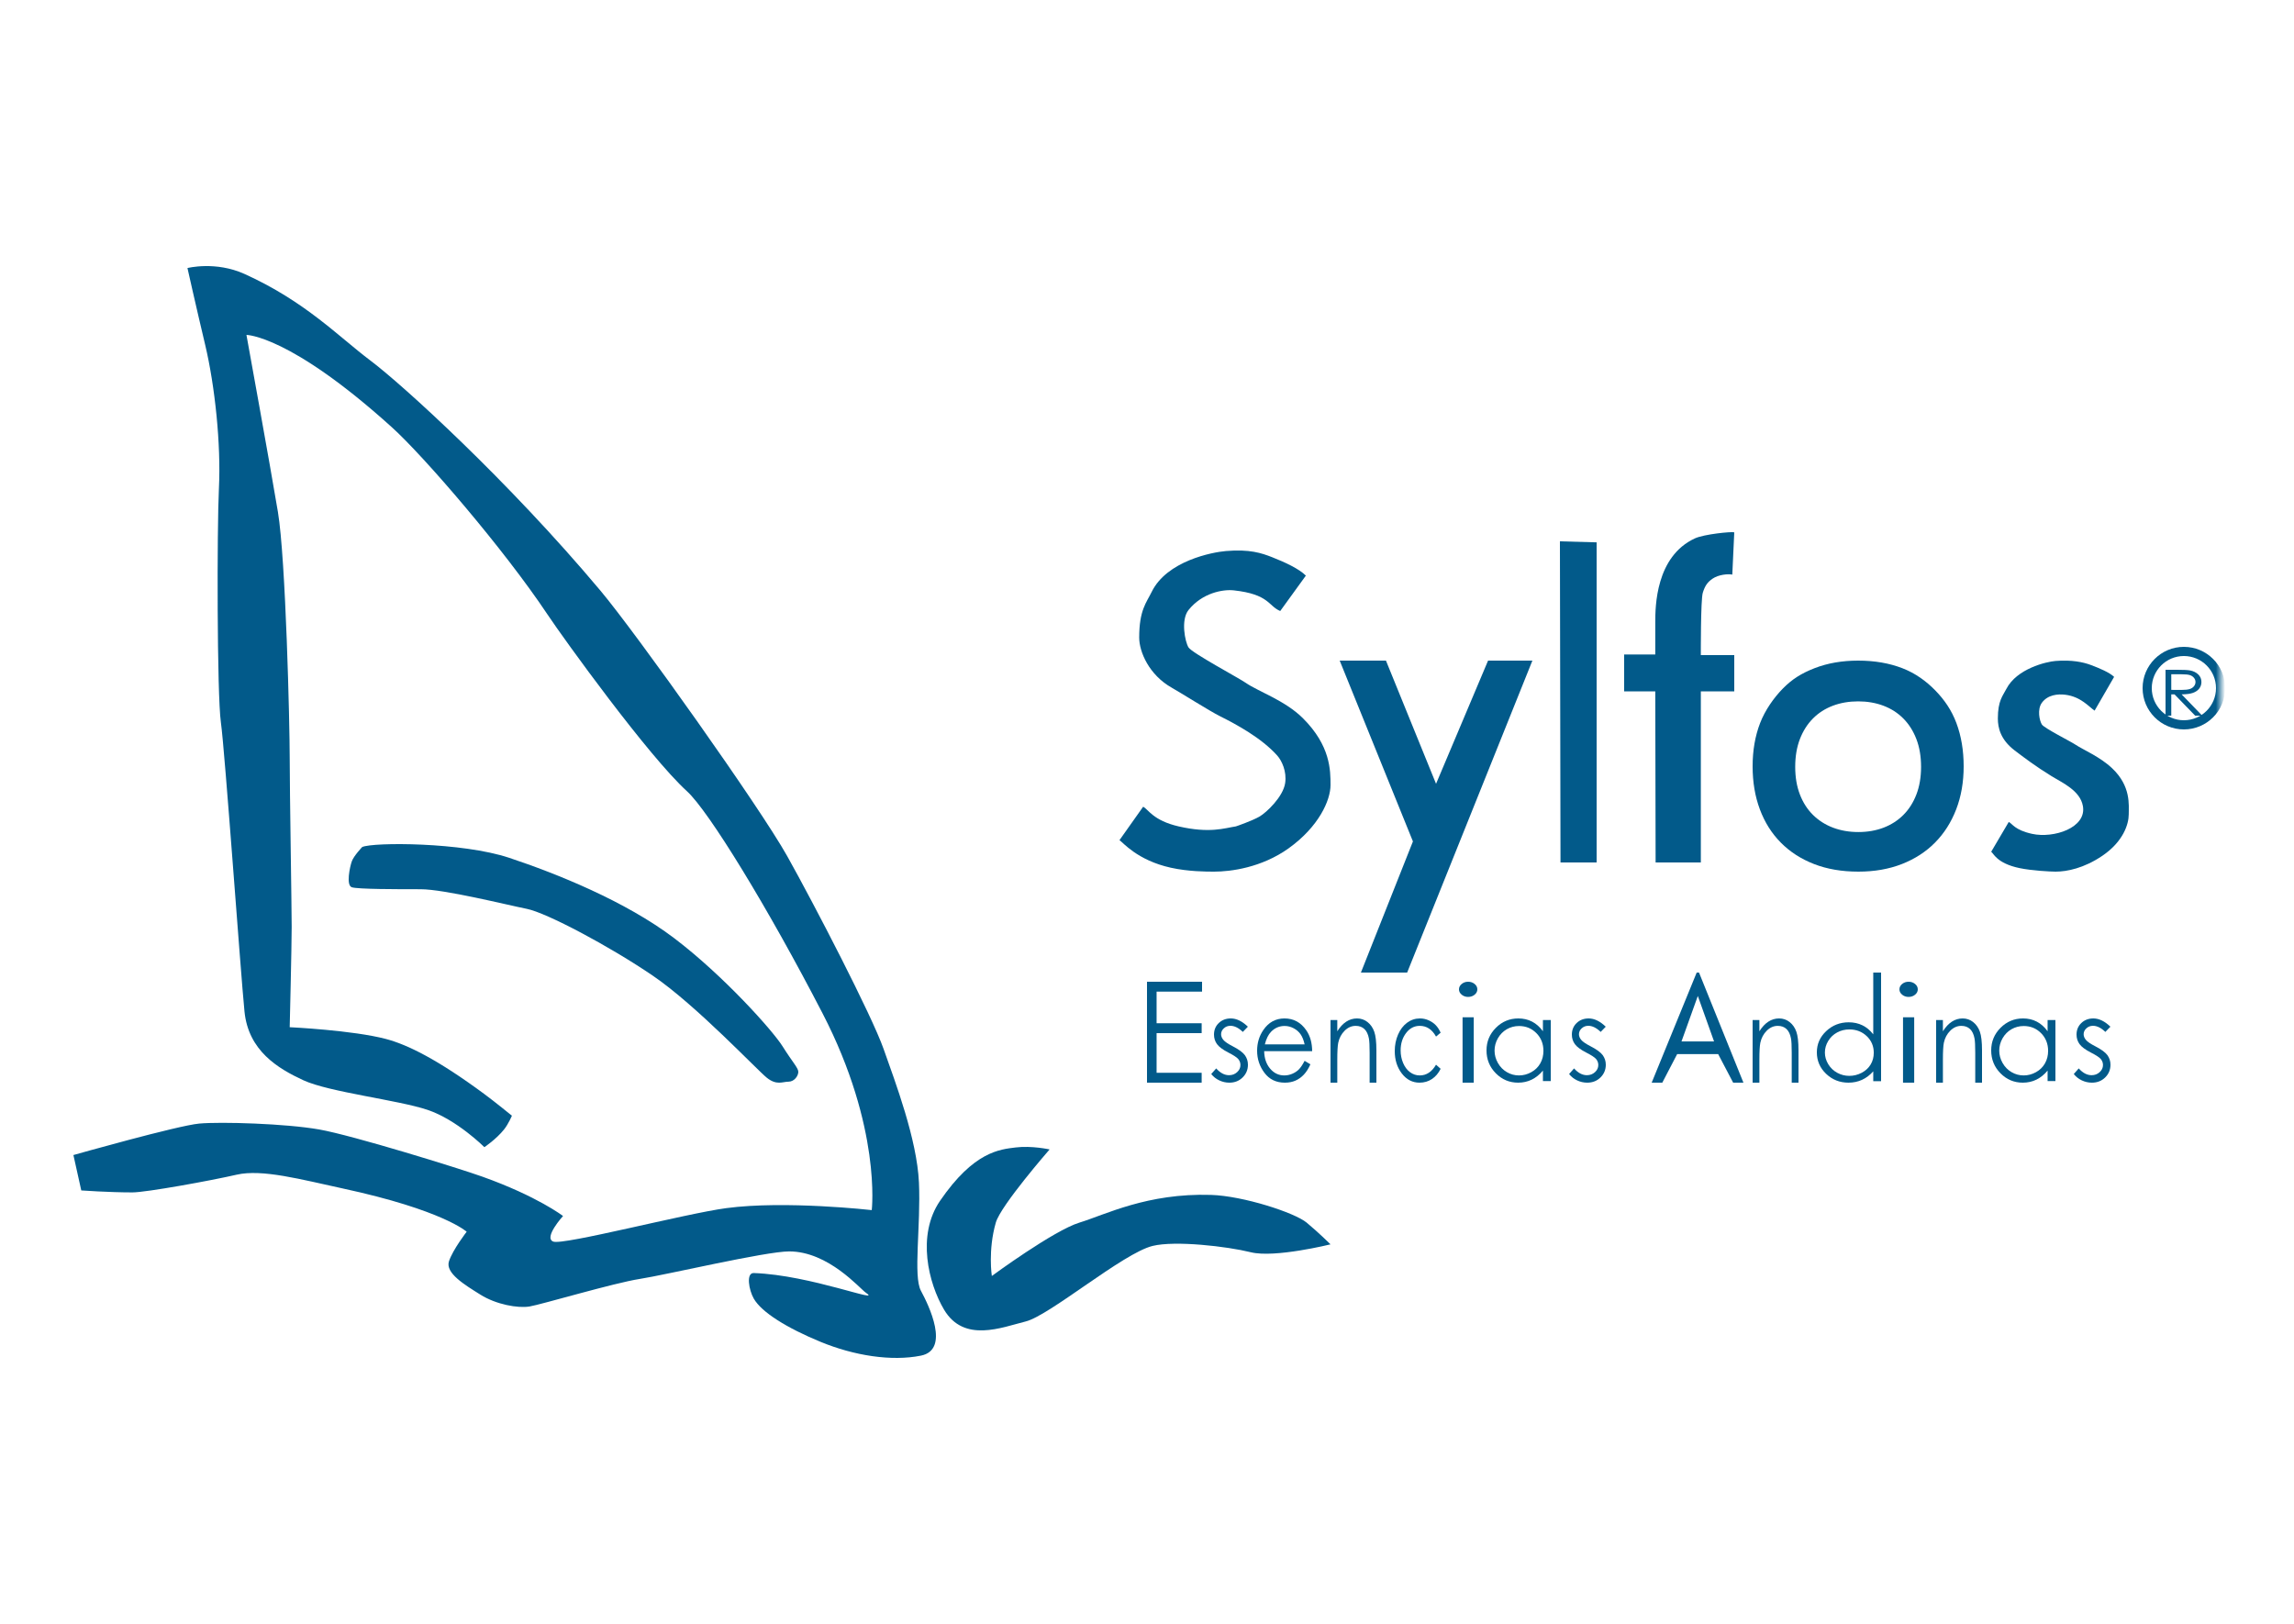 <?xml version="1.0" encoding="UTF-8"?>
<svg width="250px" height="177px" viewBox="0 0 250 177" version="1.1" xmlns="http://www.w3.org/2000/svg" xmlns:xlink="http://www.w3.org/1999/xlink">
    <!-- Generator: Sketch 63.1 (92452) - https://sketch.com -->
    <title>sylfos</title>
    <desc>Created with Sketch.</desc>
    <defs>
        <polygon id="path-1" points="0 119 234 119 234 0 0 0"></polygon>
    </defs>
    <g id="sylfos" stroke="none" stroke-width="1" fill="none" fill-rule="evenodd">
        <g id="Group-41" transform="translate(8, 29)">
            <path d="M12.429,0.214 C12.429,0.214 15.488,-0.568 18.644,0.857 C25.287,3.858 28.93,7.717 32.359,10.289 C35.787,12.861 47.359,23.364 57.431,35.368 C61.347,40.035 74.789,58.947 77.789,64.306 C80.789,69.665 87.004,81.669 88.29,85.313 C89.575,88.957 91.933,95.173 92.147,99.889 C92.361,104.604 91.504,110.095 92.361,111.678 C93.218,113.261 95.576,118.109 92.361,118.752 C89.147,119.395 85.075,118.752 81.432,117.251 C77.789,115.751 75.003,114.036 74.146,112.535 C73.604,111.586 73.289,109.719 74.146,109.749 C80.361,109.963 88.29,113.179 86.361,111.892 C85.718,111.464 82.289,107.391 78.003,107.391 C75.432,107.391 64.503,109.963 61.717,110.392 C58.931,110.821 51.002,113.179 49.716,113.393 C48.431,113.607 46.073,113.179 44.359,112.107 C42.645,111.035 40.502,109.749 40.93,108.463 C41.359,107.177 42.859,105.247 42.859,105.247 C42.859,105.247 40.287,102.89 29.358,100.532 C24.836,99.556 20.572,98.388 17.786,99.031 C15.001,99.674 7.929,100.96 6.429,100.96 C3.857,100.96 0.857,100.746 0.857,100.746 L0,96.888 C0,96.888 11.358,93.672 13.715,93.458 C16.072,93.244 23.144,93.458 26.787,94.101 C30.43,94.744 41.95,98.308 44.573,99.246 C50.574,101.389 53.359,103.533 53.359,103.533 C53.359,103.533 51.217,105.89 52.288,106.319 C53.359,106.748 66.665,103.273 71.146,102.675 C77.575,101.818 87.004,102.89 87.004,102.89 C87.004,102.89 88.075,93.887 81.646,81.454 C75.658,69.873 69.217,59.376 66.86,57.232 C62.698,53.447 53.502,40.726 51.645,37.94 C46.931,30.867 38.217,20.742 34.716,17.577 C23.572,7.502 18.858,7.502 18.858,7.502 C18.858,7.502 21.43,21.65 22.287,26.794 C23.144,31.938 23.572,49.944 23.572,53.588 C23.572,57.232 23.787,69.879 23.787,72.023 C23.787,74.166 23.572,82.955 23.572,82.955 C23.572,82.955 30.455,83.281 34.073,84.241 C36.437,84.868 39.709,86.488 44.788,90.243 C45.944,91.097 47.788,92.601 47.788,92.601 C47.788,92.601 47.413,93.498 46.931,94.101 C46.073,95.173 44.788,96.03 44.788,96.03 C44.788,96.03 41.788,93.029 38.573,91.957 C35.359,90.886 27.858,90.028 25.073,88.742 C22.287,87.456 19.072,85.527 18.644,81.24 C18.215,76.953 16.501,52.731 16.072,49.73 C15.644,46.729 15.644,28.509 15.858,24.222 C16.095,19.468 15.429,13.075 14.358,8.574 C13.36,4.383 12.429,0.214 12.429,0.214" id="Fill-1" fill="#025A8A"></path>
            <path d="M106.386,96.276 C106.386,96.276 101.064,102.374 100.524,104.25 C99.656,107.267 100.09,110.069 100.09,110.069 C100.09,110.069 106.821,105.112 109.643,104.25 C112.466,103.388 117.025,101.017 123.973,101.233 C127.506,101.343 133.092,103.173 134.395,104.25 C135.697,105.328 137,106.621 137,106.621 C137,106.621 130.921,108.13 128.315,107.483 C125.71,106.836 120.065,106.19 117.608,106.794 C114.389,107.584 106.386,114.38 103.781,115.026 C101.176,115.673 97.05,117.397 94.879,113.733 C93.195,110.891 91.869,105.639 94.445,101.879 C98.136,96.491 100.958,96.276 102.695,96.06 C104.432,95.845 106.386,96.276 106.386,96.276" id="Fill-3" fill="#025A8A"></path>
            <path d="M121.523,41.561 C121.904,42.171 126.982,44.88 127.757,45.42 C129.101,46.356 132.044,47.338 133.991,49.279 C137,52.28 137,54.952 137,56.567 C137,58.215 135.733,61.1 132.426,63.464 C129.477,65.571 126.112,66 124.318,66 C123.492,66 121.523,66 119.589,65.571 C115.924,64.759 114.365,62.792 114,62.57 L116.579,58.926 C117.151,59.211 117.654,60.426 120.449,61.069 C123.858,61.854 125.463,61.252 126.682,61.069 C126.732,61.062 128.499,60.441 129.262,59.997 C130.024,59.554 131.832,57.843 132.056,56.353 C132.248,55.072 131.682,53.897 131.196,53.352 C129.477,51.422 126.682,49.922 124.963,49.064 C123.825,48.497 120.686,46.51 119.705,45.958 C117.224,44.562 116.15,42.042 116.15,40.489 C116.15,37.488 116.936,36.689 117.508,35.515 C119.159,32.129 124.119,31.18 125.607,31.057 C128.187,30.842 129.477,31.271 130.661,31.739 C132.06,32.291 133.561,32.986 134.313,33.736 L131.519,37.595 C130.2,37.041 130.336,35.773 126.467,35.344 C125.267,35.211 123.025,35.617 121.523,37.488 C120.664,38.56 121.143,40.952 121.523,41.561" id="Fill-5" fill="#025A8A"></path>
            <path d="M214.528,49.97 C214.788,50.366 217.613,51.785 218.143,52.136 C219.062,52.745 220.851,53.474 222.183,54.736 C224.242,56.686 223.99,58.712 223.99,59.762 C223.99,60.833 223.382,62.731 221.12,64.267 C219.103,65.637 217.244,66 216.017,66 C215.452,66 213.403,65.892 212.079,65.613 C209.572,65.085 209.25,63.978 209,63.834 L210.914,60.584 C211.305,60.77 211.554,61.466 213.465,61.884 C215.798,62.394 219.419,61.234 218.994,58.851 C218.692,57.163 216.775,56.327 215.591,55.602 C213.921,54.578 212.547,53.547 211.552,52.786 C210.018,51.614 209.726,50.322 209.726,49.313 C209.726,47.362 210.264,46.843 210.656,46.08 C211.785,43.88 214.999,43.118 216.017,43.038 C217.781,42.898 219.034,43.167 219.844,43.471 C220.801,43.83 221.881,44.283 222.396,44.771 L220.269,48.453 C219.631,48.02 218.781,46.937 217.08,46.72 C216.261,46.616 215.166,46.72 214.528,47.587 C213.987,48.322 214.268,49.574 214.528,49.97" id="Fill-7" fill="#025A8A"></path>
            <polygon id="Fill-9" fill="#025A8A" points="138 43 143.041 43 148.501 56.427 154.17 43 159 43 145.351 77 140.312 77 145.981 62.707"></polygon>
            <polygon id="Fill-11" fill="#025A8A" points="162.063 65 162 30 166 30.11 166 65"></polygon>
            <path d="M180.786,33.626 C180.311,33.529 179.286,33.626 178.643,34.065 C178.07,34.456 177.809,34.846 177.571,35.6 C177.334,36.354 177.357,42.402 177.357,42.402 L181,42.402 L181,46.351 L177.357,46.351 L177.357,65 L172.429,65 L172.392,46.351 L169,46.351 L169,42.333 L172.392,42.333 L172.392,38.807 C172.392,37.137 172.429,31.651 176.714,29.677 C177.703,29.221 180.699,28.921 181,29.018 L180.786,33.626 Z" id="Fill-13" fill="#025A8A"></path>
            <path d="M201.358,54.582 C201.358,53.447 201.187,52.438 200.848,51.554 C200.507,50.67 200.033,49.922 199.424,49.309 C198.815,48.697 198.091,48.232 197.253,47.916 C196.414,47.6 195.497,47.442 194.5,47.442 C193.503,47.442 192.586,47.6 191.747,47.916 C190.909,48.232 190.185,48.697 189.576,49.309 C188.967,49.922 188.492,50.67 188.152,51.554 C187.812,52.438 187.642,53.447 187.642,54.582 C187.642,55.705 187.812,56.708 188.152,57.591 C188.492,58.475 188.971,59.22 189.588,59.826 C190.205,60.433 190.932,60.894 191.771,61.21 C192.609,61.526 193.527,61.684 194.524,61.684 C195.521,61.684 196.434,61.526 197.264,61.21 C198.095,60.894 198.815,60.433 199.424,59.826 C200.033,59.22 200.507,58.475 200.848,57.591 C201.187,56.708 201.358,55.705 201.358,54.582 M206,54.523 C206,56.24 205.728,57.804 205.184,59.215 C204.64,60.626 203.871,61.833 202.876,62.837 C201.882,63.842 200.679,64.62 199.268,65.172 C197.857,65.724 196.276,66 194.525,66 C192.723,66 191.113,65.724 189.693,65.172 C188.274,64.62 187.067,63.842 186.073,62.837 C185.078,61.833 184.317,60.626 183.791,59.215 C183.263,57.804 183,56.24 183,54.523 C183,52.79 183.272,51.219 183.816,49.808 C184.36,48.398 185.307,47.051 186.301,46.039 C187.295,45.027 188.325,44.38 189.745,43.828 C191.164,43.276 192.749,43 194.5,43 C196.285,43 197.891,43.276 199.319,43.828 C200.747,44.38 201.926,45.243 202.912,46.255 C203.898,47.267 204.682,48.398 205.209,49.808 C205.736,51.219 206,52.79 206,54.523" id="Fill-15" fill="#025A8A"></path>
            <polygon id="Fill-17" fill="#025A8A" points="117 78 123 78 123 79.077 118.046 79.077 118.046 82.524 122.957 82.524 122.957 83.601 118.046 83.601 118.046 87.923 122.957 87.923 122.957 89 117 89"></polygon>
            <path d="M127.994,82.899 L127.441,83.469 C126.981,83.024 126.531,82.802 126.092,82.802 C125.812,82.802 125.573,82.893 125.374,83.077 C125.175,83.26 125.075,83.475 125.075,83.719 C125.075,83.936 125.157,84.141 125.322,84.337 C125.486,84.537 125.83,84.772 126.356,85.041 C126.997,85.371 127.431,85.69 127.661,85.996 C127.887,86.306 128,86.654 128,87.042 C128,87.588 127.807,88.052 127.422,88.431 C127.036,88.81 126.554,89 125.975,89 C125.59,89 125.221,88.916 124.871,88.749 C124.52,88.582 124.23,88.351 124,88.058 L124.541,87.446 C124.98,87.939 125.446,88.186 125.939,88.186 C126.284,88.186 126.577,88.076 126.819,87.856 C127.062,87.635 127.183,87.376 127.183,87.079 C127.183,86.834 127.103,86.616 126.943,86.424 C126.782,86.236 126.421,86 125.859,85.714 C125.256,85.404 124.845,85.098 124.627,84.796 C124.41,84.495 124.301,84.15 124.301,83.762 C124.301,83.256 124.474,82.836 124.821,82.502 C125.168,82.167 125.606,82 126.135,82 C126.751,82 127.37,82.3 127.994,82.899" id="Fill-19" fill="#025A8A"></path>
            <path d="M134.177,84.827 C134.077,84.37 133.932,84.005 133.741,83.732 C133.55,83.458 133.298,83.238 132.984,83.071 C132.67,82.904 132.34,82.82 131.995,82.82 C131.424,82.82 130.934,83.03 130.523,83.45 C130.224,83.756 129.997,84.215 129.844,84.827 L134.177,84.827 Z M134.177,86.62 L134.808,86.999 C134.601,87.464 134.362,87.839 134.091,88.125 C133.82,88.411 133.515,88.628 133.176,88.777 C132.838,88.925 132.454,89 132.027,89 C131.078,89 130.337,88.644 129.802,87.932 C129.267,87.22 129,86.416 129,85.518 C129,84.674 129.226,83.921 129.679,83.26 C130.253,82.42 131.021,82 131.984,82 C132.975,82 133.766,82.43 134.358,83.291 C134.779,83.899 134.993,84.658 135,85.567 L129.769,85.567 C129.784,86.341 129.999,86.974 130.417,87.469 C130.834,87.963 131.349,88.211 131.963,88.211 C132.259,88.211 132.546,88.152 132.826,88.034 C133.106,87.916 133.344,87.759 133.541,87.565 C133.737,87.369 133.949,87.055 134.177,86.62 L134.177,86.62 Z" id="Fill-21" fill="#025A8A"></path>
            <path d="M137,82.176 L137.738,82.176 L137.738,83.399 C138.033,82.93 138.359,82.58 138.717,82.348 C139.076,82.116 139.466,82 139.887,82 C140.316,82 140.696,82.13 141.028,82.389 C141.36,82.648 141.605,82.997 141.763,83.436 C141.921,83.876 142,84.559 142,85.487 L142,89 L141.262,89 L141.262,85.745 C141.262,84.959 141.235,84.434 141.18,84.17 C141.095,83.719 140.931,83.379 140.689,83.151 C140.446,82.923 140.13,82.809 139.74,82.809 C139.294,82.809 138.894,82.985 138.541,83.336 C138.188,83.687 137.955,84.122 137.843,84.641 C137.773,84.979 137.738,85.598 137.738,86.497 L137.738,89 L137,89 L137,82.176 Z" id="Fill-23" fill="#025A8A"></path>
            <path d="M149,83.554 L148.499,83.976 C148.066,83.197 147.475,82.808 146.726,82.808 C146.127,82.808 145.63,83.068 145.235,83.59 C144.839,84.111 144.641,84.745 144.641,85.491 C144.641,85.976 144.732,86.432 144.914,86.86 C145.096,87.288 145.346,87.62 145.663,87.856 C145.981,88.093 146.336,88.211 146.73,88.211 C147.452,88.211 148.042,87.821 148.499,87.042 L149,87.489 C148.765,87.968 148.45,88.34 148.054,88.604 C147.658,88.868 147.207,89 146.701,89 C145.924,89 145.28,88.665 144.768,87.996 C144.256,87.327 144,86.514 144,85.555 C144,84.911 144.12,84.312 144.359,83.759 C144.599,83.206 144.927,82.775 145.346,82.465 C145.765,82.155 146.233,82 146.751,82 C147.076,82 147.39,82.067 147.692,82.202 C147.995,82.337 148.252,82.512 148.463,82.728 C148.673,82.944 148.852,83.22 149,83.554" id="Fill-25" fill="#025A8A"></path>
            <mask id="mask-2" fill="white">
                <use xlink:href="#path-1"></use>
            </mask>
            <g id="Clip-28"></g>
            <path d="M151.391,89 L152.609,89 L152.609,81.875 L151.391,81.875 L151.391,89 Z M151.995,78 C152.273,78 152.509,78.081 152.706,78.244 C152.902,78.406 153,78.602 153,78.831 C153,79.055 152.902,79.248 152.706,79.411 C152.509,79.573 152.273,79.654 151.995,79.654 C151.724,79.654 151.49,79.573 151.294,79.411 C151.098,79.248 151,79.055 151,78.831 C151,78.602 151.098,78.406 151.294,78.244 C151.49,78.081 151.724,78 151.995,78 L151.995,78 Z" id="Fill-27" fill="#025A8A" mask="url(#mask-2)"></path>
            <path d="M157.543,82.826 C157.062,82.826 156.617,82.943 156.21,83.177 C155.803,83.412 155.479,83.741 155.238,84.165 C154.998,84.588 154.877,85.036 154.877,85.509 C154.877,85.978 154.999,86.426 155.241,86.854 C155.484,87.282 155.81,87.615 156.22,87.853 C156.629,88.092 157.068,88.211 157.537,88.211 C158.01,88.211 158.459,88.093 158.882,87.856 C159.306,87.62 159.632,87.3 159.861,86.896 C160.089,86.493 160.203,86.039 160.203,85.534 C160.203,84.764 159.947,84.12 159.435,83.602 C158.922,83.085 158.292,82.826 157.543,82.826 L157.543,82.826 Z M161,82.172 L161,88.828 L160.148,88.828 L160.148,87.684 C159.785,88.121 159.378,88.449 158.927,88.669 C158.476,88.89 157.983,89 157.448,89 C156.496,89 155.684,88.658 155.01,87.975 C154.337,87.292 154,86.461 154,85.482 C154,84.523 154.34,83.703 155.02,83.022 C155.699,82.34 156.517,82 157.472,82 C158.024,82 158.523,82.116 158.97,82.349 C159.417,82.581 159.81,82.93 160.148,83.395 L160.148,82.172 L161,82.172 Z" id="Fill-29" fill="#025A8A" mask="url(#mask-2)"></path>
            <path d="M166.994,82.9 L166.441,83.469 C165.981,83.024 165.531,82.802 165.092,82.802 C164.812,82.802 164.573,82.894 164.374,83.077 C164.175,83.261 164.075,83.475 164.075,83.72 C164.075,83.936 164.157,84.142 164.322,84.337 C164.486,84.537 164.83,84.772 165.356,85.041 C165.997,85.371 166.431,85.69 166.661,85.996 C166.887,86.306 167,86.654 167,87.042 C167,87.589 166.807,88.052 166.422,88.431 C166.036,88.81 165.554,89 164.975,89 C164.59,89 164.221,88.917 163.871,88.749 C163.52,88.582 163.23,88.351 163,88.058 L163.541,87.446 C163.98,87.939 164.446,88.186 164.939,88.186 C165.284,88.186 165.577,88.076 165.819,87.856 C166.062,87.636 166.183,87.376 166.183,87.079 C166.183,86.834 166.103,86.616 165.943,86.424 C165.782,86.236 165.421,86 164.859,85.714 C164.256,85.404 163.845,85.098 163.627,84.797 C163.41,84.494 163.301,84.15 163.301,83.762 C163.301,83.256 163.474,82.836 163.821,82.502 C164.168,82.167 164.606,82 165.135,82 C165.751,82 166.37,82.3 166.994,82.9" id="Fill-30" fill="#025A8A" mask="url(#mask-2)"></path>
            <path d="M177.028,79.55 L175.249,84.507 L178.798,84.507 L177.028,79.55 Z M177.159,77 L182,89 L180.879,89 L179.247,85.89 L174.775,85.89 L173.157,89 L172,89 L176.905,77 L177.159,77 Z" id="Fill-31" fill="#025A8A" mask="url(#mask-2)"></path>
            <path d="M183,82.176 L183.738,82.176 L183.738,83.399 C184.033,82.93 184.359,82.58 184.718,82.348 C185.076,82.116 185.466,82 185.887,82 C186.316,82 186.696,82.13 187.028,82.389 C187.36,82.648 187.605,82.997 187.763,83.436 C187.921,83.876 188,84.559 188,85.487 L188,89 L187.262,89 L187.262,85.745 C187.262,84.959 187.235,84.434 187.18,84.17 C187.095,83.719 186.931,83.379 186.689,83.151 C186.446,82.923 186.13,82.809 185.74,82.809 C185.294,82.809 184.894,82.985 184.541,83.336 C184.188,83.687 183.955,84.122 183.843,84.641 C183.773,84.979 183.738,85.598 183.738,86.497 L183.738,89 L183,89 L183,82.176 Z" id="Fill-32" fill="#025A8A" mask="url(#mask-2)"></path>
            <path d="M203,82.176 L203.738,82.176 L203.738,83.399 C204.033,82.93 204.359,82.58 204.718,82.348 C205.076,82.116 205.466,82 205.887,82 C206.316,82 206.696,82.13 207.028,82.389 C207.36,82.648 207.605,82.997 207.763,83.436 C207.921,83.876 208,84.559 208,85.487 L208,89 L207.262,89 L207.262,85.745 C207.262,84.959 207.235,84.434 207.18,84.17 C207.095,83.719 206.931,83.379 206.689,83.151 C206.446,82.923 206.13,82.809 205.74,82.809 C205.294,82.809 204.894,82.985 204.541,83.336 C204.188,83.687 203.955,84.122 203.843,84.641 C203.773,84.979 203.738,85.598 203.738,86.497 L203.738,89 L203,89 L203,82.176 Z" id="Fill-33" fill="#025A8A" mask="url(#mask-2)"></path>
            <path d="M193.543,83.198 C193.062,83.198 192.617,83.308 192.21,83.528 C191.803,83.748 191.479,84.057 191.238,84.456 C190.997,84.854 190.877,85.275 190.877,85.719 C190.877,86.16 190.999,86.581 191.241,86.983 C191.484,87.385 191.81,87.698 192.219,87.922 C192.629,88.146 193.068,88.258 193.537,88.258 C194.01,88.258 194.459,88.147 194.882,87.925 C195.306,87.703 195.632,87.402 195.861,87.023 C196.089,86.644 196.203,86.217 196.203,85.742 C196.203,85.019 195.947,84.413 195.435,83.927 C194.923,83.441 194.292,83.198 193.543,83.198 L193.543,83.198 Z M197,77 L197,88.839 L196.147,88.839 L196.147,87.764 C195.785,88.174 195.378,88.482 194.927,88.689 C194.476,88.896 193.983,89 193.448,89 C192.496,89 191.684,88.679 191.01,88.037 C190.337,87.395 190,86.613 190,85.693 C190,84.793 190.34,84.022 191.019,83.382 C191.699,82.742 192.517,82.421 193.472,82.421 C194.024,82.421 194.523,82.531 194.97,82.749 C195.417,82.968 195.81,83.296 196.147,83.733 L196.147,77 L197,77 Z" id="Fill-34" fill="#025A8A" mask="url(#mask-2)"></path>
            <path d="M199.391,89 L200.609,89 L200.609,81.875 L199.391,81.875 L199.391,89 Z M199.995,78 C200.273,78 200.509,78.081 200.706,78.244 C200.902,78.406 201,78.602 201,78.831 C201,79.055 200.902,79.248 200.706,79.411 C200.509,79.573 200.273,79.654 199.995,79.654 C199.724,79.654 199.49,79.573 199.294,79.411 C199.098,79.248 199,79.055 199,78.831 C199,78.602 199.098,78.406 199.294,78.244 C199.49,78.081 199.724,78 199.995,78 L199.995,78 Z" id="Fill-35" fill="#025A8A" mask="url(#mask-2)"></path>
            <path d="M212.543,82.826 C212.062,82.826 211.618,82.943 211.21,83.177 C210.803,83.412 210.479,83.741 210.238,84.165 C209.997,84.588 209.877,85.036 209.877,85.509 C209.877,85.978 209.999,86.426 210.241,86.854 C210.484,87.282 210.81,87.615 211.219,87.853 C211.629,88.092 212.068,88.211 212.537,88.211 C213.01,88.211 213.459,88.093 213.882,87.856 C214.306,87.62 214.632,87.3 214.861,86.896 C215.089,86.493 215.203,86.039 215.203,85.534 C215.203,84.764 214.947,84.12 214.434,83.602 C213.923,83.085 213.292,82.826 212.543,82.826 L212.543,82.826 Z M216,82.172 L216,88.828 L215.147,88.828 L215.147,87.684 C214.785,88.121 214.378,88.449 213.927,88.669 C213.476,88.89 212.983,89 212.447,89 C211.496,89 210.684,88.658 210.01,87.975 C209.337,87.292 209,86.461 209,85.482 C209,84.523 209.34,83.703 210.019,83.022 C210.699,82.34 211.517,82 212.472,82 C213.024,82 213.523,82.116 213.97,82.349 C214.417,82.581 214.81,82.93 215.147,83.395 L215.147,82.172 L216,82.172 Z" id="Fill-36" fill="#025A8A" mask="url(#mask-2)"></path>
            <path d="M221.994,82.9 L221.441,83.468 C220.981,83.024 220.531,82.802 220.092,82.802 C219.812,82.802 219.573,82.893 219.374,83.077 C219.175,83.261 219.075,83.475 219.075,83.719 C219.075,83.936 219.157,84.142 219.322,84.337 C219.486,84.537 219.83,84.772 220.356,85.041 C220.997,85.372 221.431,85.69 221.661,85.996 C221.887,86.306 222,86.654 222,87.042 C222,87.589 221.807,88.052 221.422,88.431 C221.036,88.81 220.554,89 219.975,89 C219.59,89 219.221,88.916 218.871,88.749 C218.52,88.582 218.23,88.352 218,88.058 L218.541,87.446 C218.98,87.939 219.446,88.186 219.939,88.186 C220.284,88.186 220.577,88.076 220.819,87.856 C221.062,87.636 221.183,87.376 221.183,87.079 C221.183,86.834 221.103,86.616 220.943,86.424 C220.782,86.236 220.421,86 219.859,85.714 C219.256,85.404 218.845,85.098 218.627,84.796 C218.41,84.495 218.301,84.15 218.301,83.762 C218.301,83.257 218.474,82.836 218.821,82.502 C219.168,82.167 219.606,82 220.135,82 C220.751,82 221.37,82.3 221.994,82.9" id="Fill-37" fill="#025A8A" mask="url(#mask-2)"></path>
            <path d="M228.625,44.489 L228.625,46.189 L229.702,46.196 C230.119,46.196 230.428,46.164 230.628,46.101 C230.828,46.037 230.984,45.936 231.097,45.796 C231.209,45.657 231.265,45.501 231.265,45.329 C231.265,45.161 231.208,45.009 231.094,44.872 C230.981,44.735 230.832,44.637 230.647,44.578 C230.463,44.519 230.156,44.489 229.728,44.489 L228.625,44.489 Z M228,44 L229.245,44 C229.94,44 230.41,44.023 230.657,44.068 C231.028,44.136 231.33,44.282 231.562,44.505 C231.794,44.729 231.911,45.004 231.911,45.331 C231.911,45.603 231.831,45.842 231.671,46.049 C231.51,46.255 231.282,46.411 230.984,46.517 C230.687,46.622 230.275,46.676 229.751,46.679 L232,49 L231.227,49 L228.978,46.679 L228.625,46.679 L228.625,49 L228,49 L228,44 Z" id="Fill-38" fill="#025A8A" mask="url(#mask-2)"></path>
            <path d="M234,46 C234,48.209 232.209,50 230,50 C227.791,50 226,48.209 226,46 C226,43.791 227.791,42 230,42 C232.209,42 234,43.791 234,46 Z" id="Stroke-39" stroke="#025A8A" mask="url(#mask-2)"></path>
            <path d="M31.474,63.315 C32.698,62.78 42.344,62.78 47.489,64.492 C52.633,66.205 60.136,69.201 65.495,73.268 C70.854,77.335 76.213,83.328 77.285,85.04 C78.357,86.753 79,87.395 79,87.823 C79,88.251 78.571,88.893 77.928,88.893 C77.285,88.893 76.642,89.321 75.57,88.465 C74.498,87.609 67.853,80.545 63.137,77.335 C58.421,74.124 51.562,70.485 49.418,70.057 C47.274,69.629 40.415,67.917 37.842,67.917 C35.27,67.917 30.983,67.917 30.34,67.703 C29.697,67.489 30.125,65.479 30.34,64.879 C30.554,64.278 31.474,63.315 31.474,63.315" id="Fill-40" fill="#025A8A" mask="url(#mask-2)"></path>
        </g>
    </g>
</svg>